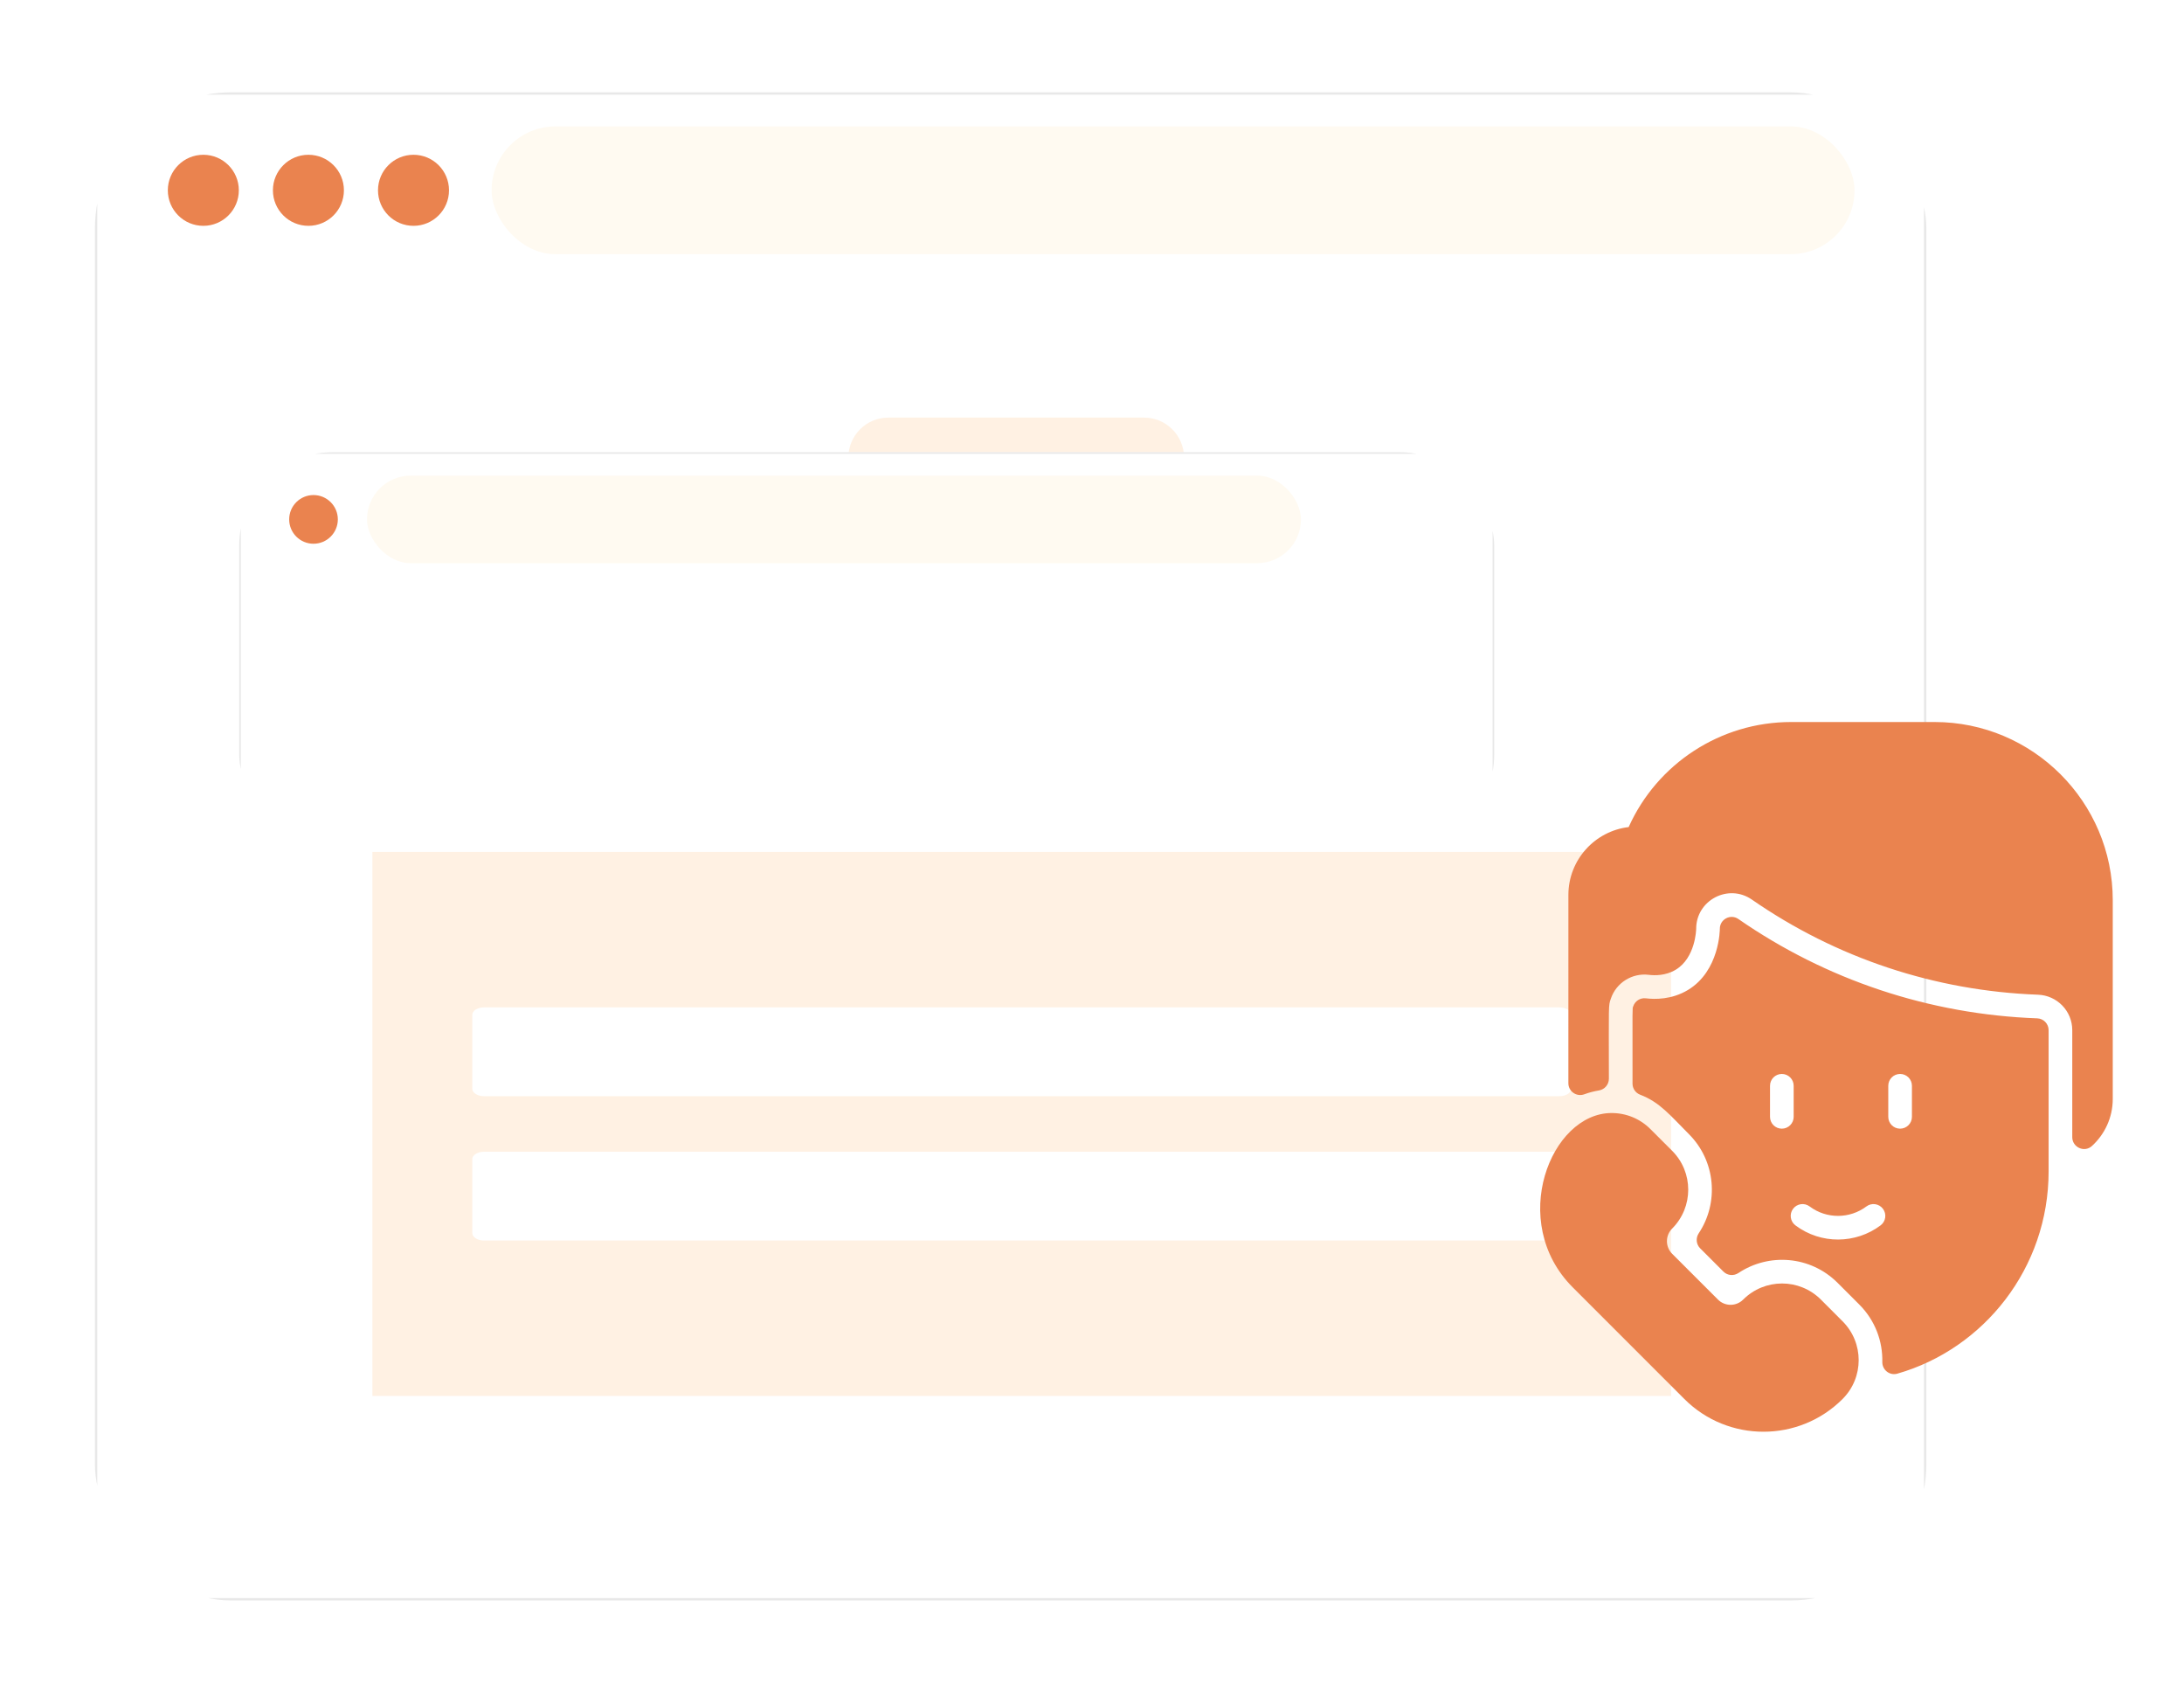 <svg width="197" height="153" viewBox="0 0 197 153" fill="none" xmlns="http://www.w3.org/2000/svg">
<g filter="url(#filter0_d_18_28567)">
<g clip-path="url(#clip0_18_28567)">
<path d="M171.063 5.581H11.259C9.77 5.581 8.562 6.89 8.562 8.506V138.656C8.562 140.271 9.77 141.581 11.259 141.581H171.063C172.553 141.581 173.76 140.271 173.76 138.656V8.506C173.76 6.89 172.553 5.581 171.063 5.581Z" fill="white" stroke="#E8E8E8" stroke-width="0.427"/>
<path d="M80.128 34.914C78.139 34.914 76.524 36.529 76.524 38.519V61.586C76.524 63.576 78.139 65.191 80.128 65.191H103.196C105.185 65.191 106.8 63.576 106.8 61.586V38.519C106.8 36.529 105.185 34.914 103.196 34.914H80.128ZM90.53 39.239H92.679L93.305 42.642C94.098 42.816 94.776 43.154 95.454 43.551L98.395 41.626L99.931 43.154L98.006 46.109C98.403 46.786 98.742 47.471 98.907 48.264L102.36 48.943H102.475V51.106L99.023 51.783C98.85 52.576 98.51 53.261 98.113 53.938L100.038 56.894L98.51 58.421L95.569 56.496C94.891 56.893 94.207 57.232 93.413 57.405L92.736 60.865H90.588L89.911 57.405C89.118 57.232 88.433 56.893 87.755 56.496L84.814 58.421L83.286 56.894L85.211 53.938C84.814 53.261 84.474 52.576 84.301 51.783L80.849 51.106V48.943L84.245 48.322C84.418 47.529 84.757 46.844 85.153 46.166L83.228 43.211L84.756 41.684L87.697 43.608C88.382 43.212 89.06 42.873 89.853 42.7L90.53 39.239ZM91.662 46.448C89.68 46.448 88.058 48.07 88.058 50.052C88.058 52.035 89.68 53.657 91.662 53.657C93.644 53.657 95.266 52.035 95.266 50.052C95.266 48.07 93.644 46.448 91.662 46.448Z" fill="#FFF1E3"/>
</g>
<path d="M18.341 17.621C20.109 17.621 21.543 16.187 21.543 14.417C21.543 12.648 20.109 11.213 18.341 11.213C16.572 11.213 15.138 12.648 15.138 14.417C15.138 16.187 16.572 17.621 18.341 17.621Z" fill="#EA834F"/>
<path d="M27.82 17.621C29.588 17.621 31.022 16.187 31.022 14.417C31.022 12.648 29.588 11.213 27.82 11.213C26.051 11.213 24.617 12.648 24.617 14.417C24.617 16.187 26.051 17.621 27.82 17.621Z" fill="#EA834F"/>
<path d="M37.298 17.621C39.067 17.621 40.501 16.187 40.501 14.417C40.501 12.648 39.067 11.213 37.298 11.213C35.529 11.213 34.096 12.648 34.096 14.417C34.096 16.187 35.529 17.621 37.298 17.621Z" fill="#EA834F"/>
<g clip-path="url(#clip1_18_28567)">
<path fill-rule="evenodd" clip-rule="evenodd" d="M44.343 9.42C44.343 8.997 44.628 8.654 44.975 8.654H166.648C166.997 8.654 167.28 8.999 167.28 9.42V19.414C167.28 19.837 166.995 20.18 166.648 20.18H44.975C44.626 20.18 44.343 19.835 44.343 19.414V9.42Z" fill="#FFFAF1"/>
</g>
<rect width="117.14" height="49.059" transform="translate(33.592 74.081)" fill="#FFF1E3"/>
<path d="M140.659 96.108H43.666C43.079 96.108 42.603 95.809 42.603 95.44V88.766C42.603 88.397 43.079 88.098 43.666 88.098H140.659C141.246 88.098 141.722 88.397 141.722 88.766V95.44C141.722 95.809 141.246 96.108 140.659 96.108Z" fill="white"/>
<path d="M140.659 109.123H43.666C43.079 109.123 42.603 108.824 42.603 108.456V101.781C42.603 101.413 43.079 101.114 43.666 101.114H140.659C141.246 101.114 141.722 101.413 141.722 101.781V108.456C141.722 108.824 141.246 109.123 140.659 109.123Z" fill="white"/>
</g>
<g filter="url(#filter1_d_18_28567)">
<g clip-path="url(#clip2_18_28567)">
<path d="M132.931 38.038H23.426C22.405 38.038 21.578 38.936 21.578 40.042V129.227C21.578 130.334 22.405 131.231 23.426 131.231H132.931C133.951 131.231 134.779 130.334 134.779 129.227V40.042C134.779 38.936 133.951 38.038 132.931 38.038Z" fill="white" stroke="#E8E8E8" stroke-width="0.293"/>
</g>
<path d="M28.278 46.289C29.49 46.289 30.473 45.306 30.473 44.093C30.473 42.88 29.49 41.898 28.278 41.898C27.066 41.898 26.084 42.88 26.084 44.093C26.084 45.306 27.066 46.289 28.278 46.289Z" fill="#EA834F"/>
<g clip-path="url(#clip3_18_28567)">
<path fill-rule="evenodd" clip-rule="evenodd" d="M33.105 40.669C33.105 40.379 33.301 40.144 33.539 40.144H116.915C117.154 40.144 117.348 40.381 117.348 40.669V47.518C117.348 47.807 117.152 48.042 116.915 48.042H33.539C33.299 48.042 33.105 47.806 33.105 47.518V40.669Z" fill="#FFFAF1"/>
</g>
</g>
<g clip-path="url(#clip4_18_28567)">
<path d="M190.574 81.18V99.096C190.574 100.776 189.849 102.29 188.696 103.342C188.017 103.962 186.921 103.464 186.921 102.544V92.897C186.921 91.17 185.551 89.762 183.826 89.699C174.543 89.359 165.635 86.398 158.021 81.121C155.898 79.65 152.993 81.18 152.998 83.759C152.997 83.847 152.929 86.377 151.152 87.447C150.235 87.998 149.241 87.972 148.73 87.907C147.213 87.719 145.777 88.627 145.298 90.064C145.072 90.715 145.118 90.497 145.123 97.279C145.123 97.806 144.737 98.249 144.217 98.334C143.773 98.407 143.334 98.522 142.908 98.679C142.211 98.936 141.471 98.424 141.47 97.681C141.469 95.64 141.471 91.064 141.471 80.7C141.471 77.549 143.851 74.942 146.907 74.583C149.476 68.866 155.183 65.109 161.562 65.109H174.503C183.364 65.109 190.574 72.318 190.574 81.18ZM184.788 92.897V105.627C184.788 114.355 178.943 121.64 171.138 123.873C170.446 124.07 169.771 123.529 169.787 122.81C169.827 120.966 169.155 119.084 167.71 117.638L165.757 115.685C163.295 113.224 159.54 112.977 156.813 114.794C156.386 115.078 155.819 115.031 155.456 114.668L153.355 112.567C152.993 112.205 152.945 111.639 153.229 111.212C155.063 108.458 154.766 104.694 152.338 102.267C150.67 100.598 149.723 99.393 147.943 98.716C147.53 98.559 147.256 98.161 147.256 97.719C147.255 90.467 147.235 90.988 147.314 90.759C147.488 90.239 147.978 89.964 148.463 90.025C149.249 90.123 150.785 90.156 152.251 89.275C155.121 87.548 155.132 83.796 155.132 83.759C155.126 82.898 156.095 82.383 156.807 82.875C164.731 88.367 174.032 91.476 183.761 91.831C184.334 91.851 184.788 92.323 184.788 92.897ZM161.791 100.712V97.912C161.791 97.323 161.314 96.845 160.724 96.845C160.135 96.845 159.658 97.323 159.658 97.912V100.712C159.658 101.301 160.135 101.779 160.724 101.779C161.314 101.779 161.791 101.301 161.791 100.712ZM169.845 109.006C169.491 108.535 168.822 108.439 168.352 108.793C166.86 109.911 164.769 109.946 163.231 108.793C162.76 108.439 162.091 108.535 161.738 109.006C161.384 109.477 161.48 110.146 161.951 110.499C164.255 112.228 167.393 112.179 169.632 110.499C170.103 110.146 170.199 109.477 169.845 109.006ZM172.459 97.912C172.459 97.323 171.981 96.845 171.392 96.845C170.803 96.845 170.325 97.323 170.325 97.912V100.712C170.325 101.301 170.803 101.779 171.392 101.779C171.981 101.779 172.459 101.301 172.459 100.712V97.912ZM166.201 119.147L164.249 117.193C162.308 115.255 159.175 115.256 157.235 117.193C156.609 117.82 155.591 117.82 154.965 117.193L150.83 113.06C150.204 112.433 150.204 111.414 150.83 110.789C152.764 108.855 152.764 105.708 150.83 103.775L148.877 101.823C147.941 100.885 146.695 100.369 145.371 100.369C139.869 100.369 135.976 110.201 141.864 116.089L151.934 126.159C155.866 130.091 162.267 130.093 166.201 126.159C168.14 124.223 168.141 121.084 166.201 119.147Z" fill="#EA834F"/>
</g>
<defs>
<filter id="filter0_d_18_28567" x="0.81" y="0.573" width="180.703" height="151.505" filterUnits="userSpaceOnUse" color-interpolation-filters="sRGB">
<feFlood flood-opacity="0" result="BackgroundImageFix"/>
<feColorMatrix in="SourceAlpha" type="matrix" values="0 0 0 0 0 0 0 0 0 0 0 0 0 0 0 0 0 0 127 0" result="hardAlpha"/>
<feOffset dy="2.744"/>
<feGaussianBlur stdDeviation="3.876"/>
<feComposite in2="hardAlpha" operator="out"/>
<feColorMatrix type="matrix" values="0 0 0 0 0 0 0 0 0 0 0 0 0 0 0 0 0 0 0.25 0"/>
<feBlend mode="normal" in2="BackgroundImageFix" result="effect1_dropShadow_18_28567"/>
<feBlend mode="normal" in="SourceGraphic" in2="effect1_dropShadow_18_28567" result="shape"/>
</filter>
<filter id="filter1_d_18_28567" x="13.825" y="33.03" width="128.706" height="51.18" filterUnits="userSpaceOnUse" color-interpolation-filters="sRGB">
<feFlood flood-opacity="0" result="BackgroundImageFix"/>
<feColorMatrix in="SourceAlpha" type="matrix" values="0 0 0 0 0 0 0 0 0 0 0 0 0 0 0 0 0 0 127 0" result="hardAlpha"/>
<feOffset dy="2.744"/>
<feGaussianBlur stdDeviation="3.876"/>
<feComposite in2="hardAlpha" operator="out"/>
<feColorMatrix type="matrix" values="0 0 0 0 0 0 0 0 0 0 0 0 0 0 0 0 0 0 0.25 0"/>
<feBlend mode="normal" in2="BackgroundImageFix" result="effect1_dropShadow_18_28567"/>
<feBlend mode="normal" in="SourceGraphic" in2="effect1_dropShadow_18_28567" result="shape"/>
</filter>
<clipPath id="clip0_18_28567">
<rect x="8.562" y="5.581" width="165.198" height="136" rx="12.294" fill="white"/>
</clipPath>
<clipPath id="clip1_18_28567">
<rect x="44.343" y="8.654" width="122.938" height="11.525" rx="5.763" fill="white"/>
</clipPath>
<clipPath id="clip2_18_28567">
<rect x="21.578" y="38.038" width="113.201" height="35.675" rx="8.424" fill="white"/>
</clipPath>
<clipPath id="clip3_18_28567">
<rect x="33.105" y="40.144" width="84.242" height="7.898" rx="3.949" fill="white"/>
</clipPath>
<clipPath id="clip4_18_28567">
<rect width="64" height="64" fill="white" transform="translate(132.749 65.109)"/>
</clipPath>
</defs>
</svg>
